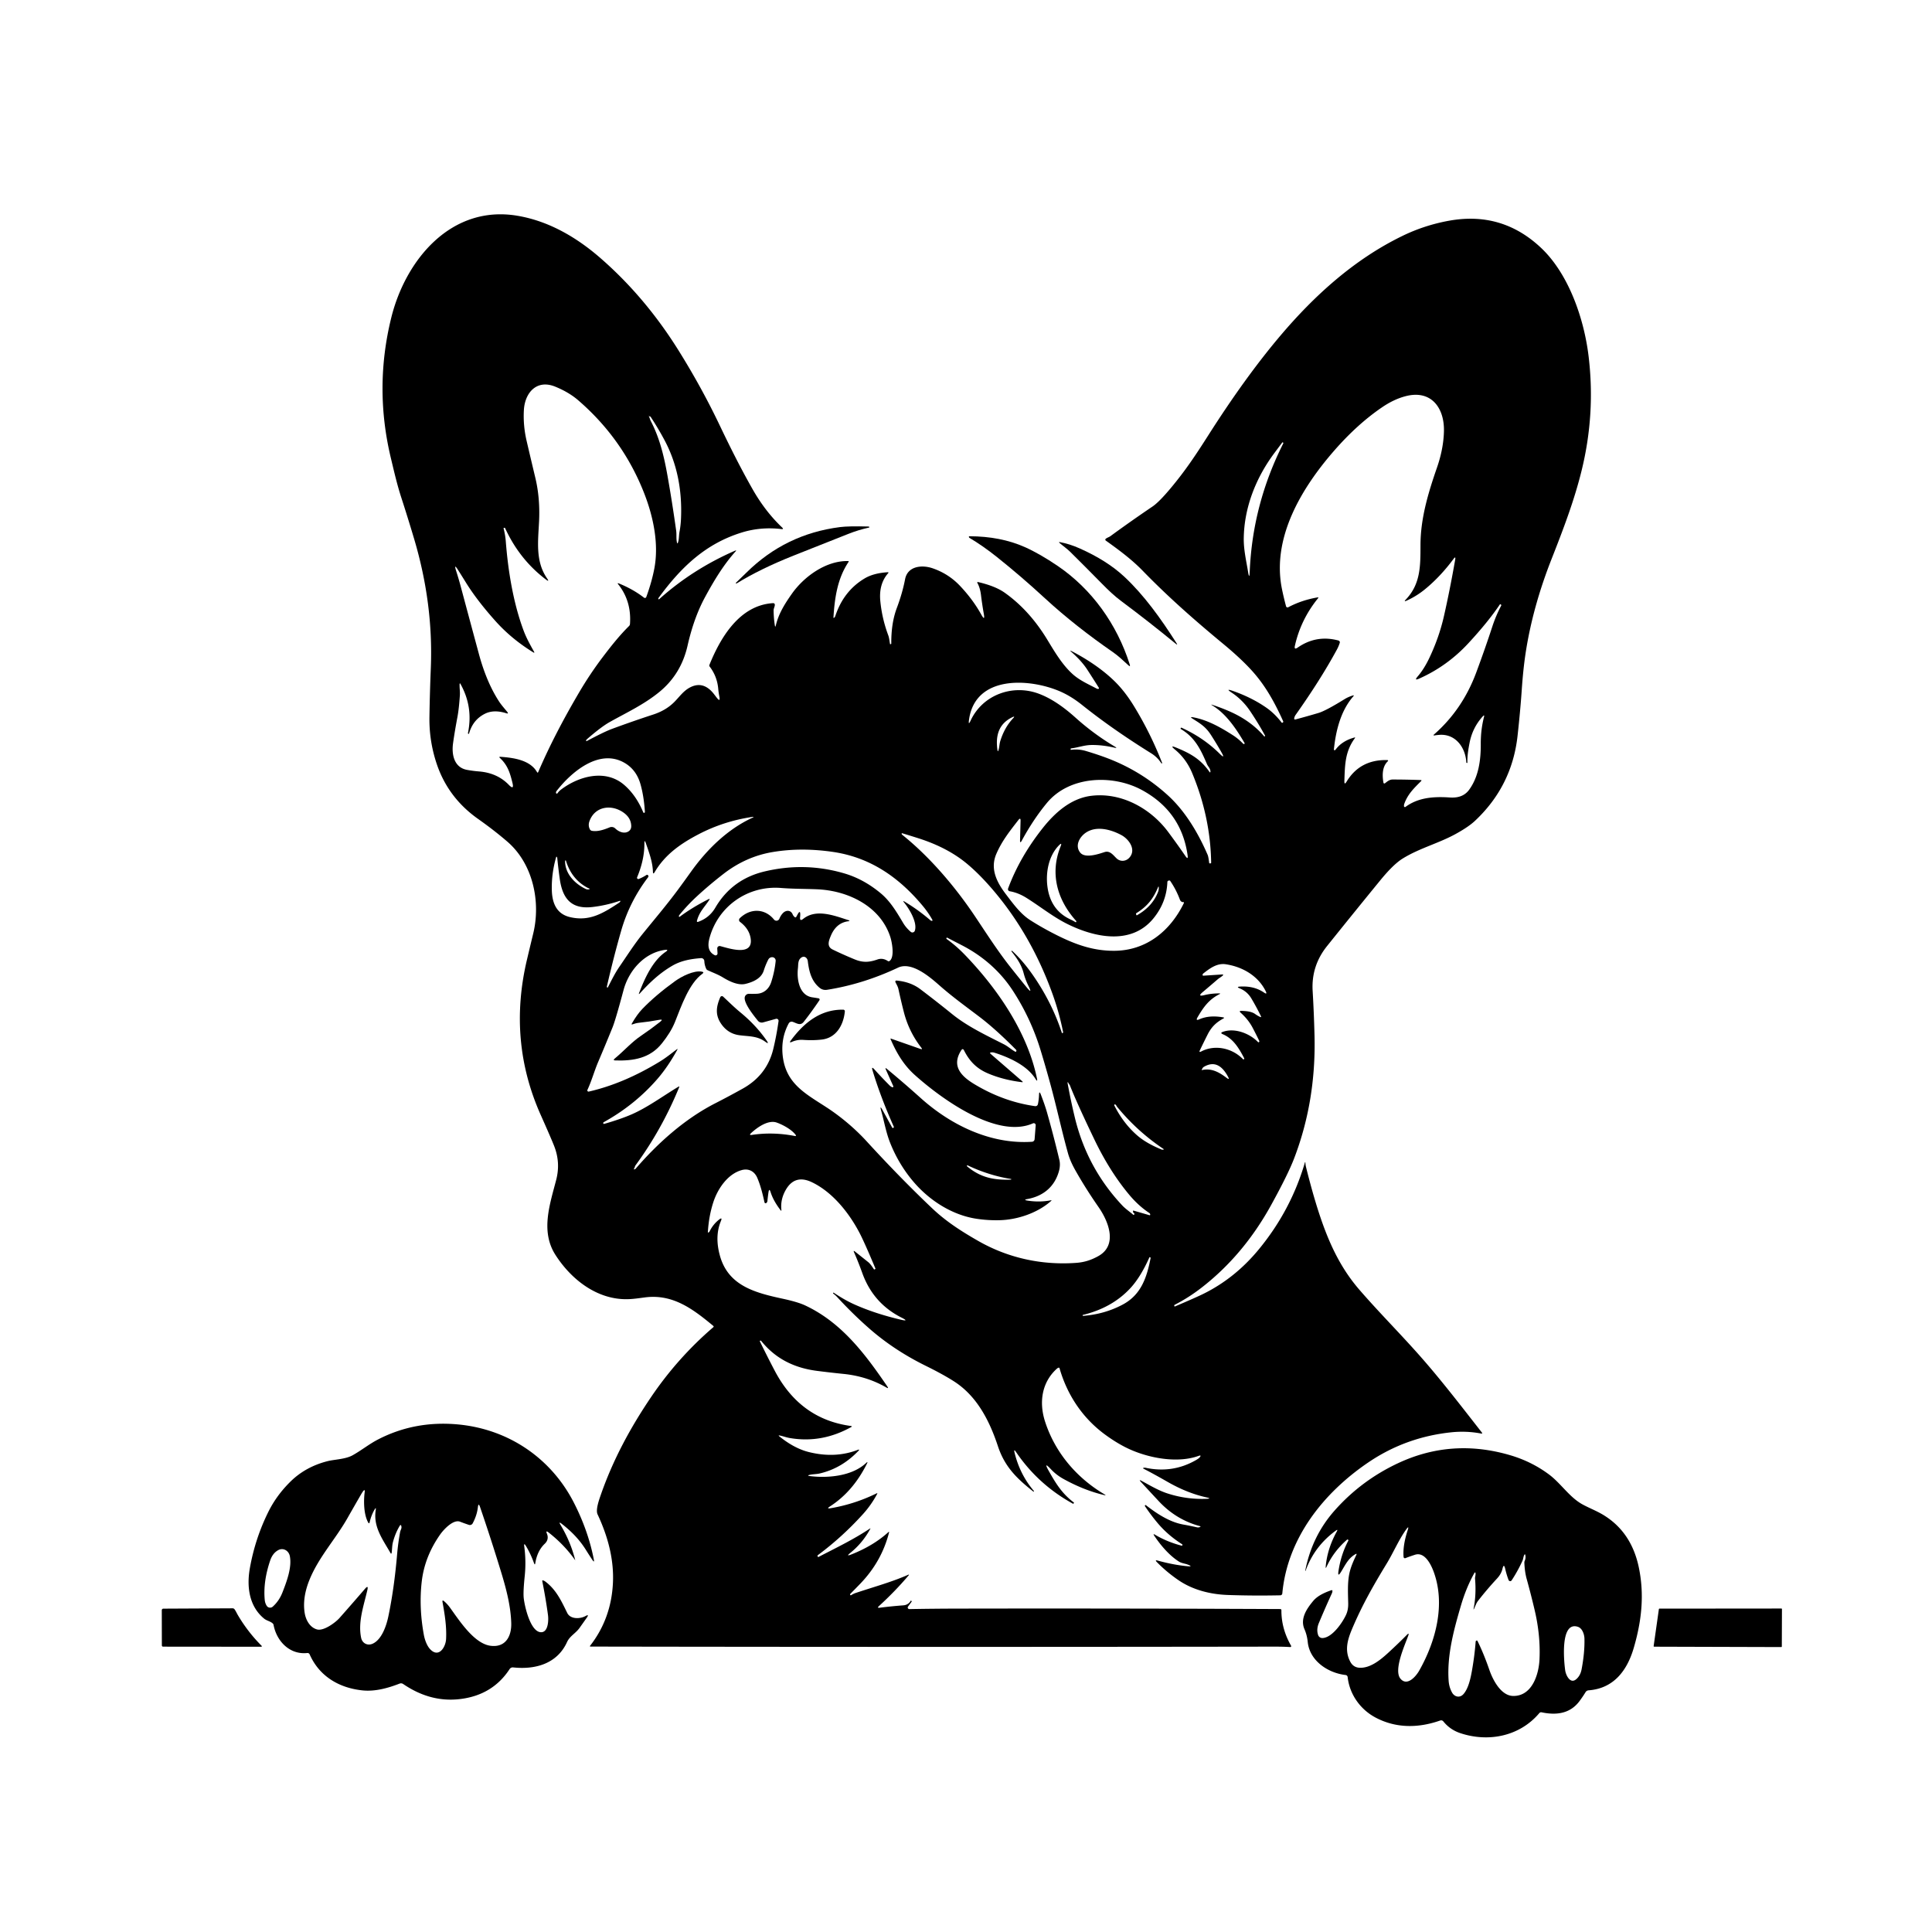 <?xml version="1.0" encoding="UTF-8" standalone="no"?>
<!DOCTYPE svg PUBLIC "-//W3C//DTD SVG 1.1//EN" "http://www.w3.org/Graphics/SVG/1.1/DTD/svg11.dtd">
<svg xmlns="http://www.w3.org/2000/svg" version="1.1" viewBox="0.00 0.00 1024.00 1024.00">
<path fill="#000000" d="
  M 375.55 653.06
  Q 375.61 652.96 375.78 653.05
  Q 375.89 653.11 375.94 653.00
  Q 377.76 649.08 381.07 646.45
  Q 383.04 644.89 382.08 647.20
  Q 378.76 655.22 381.52 665.36
  C 385.88 681.42 400.04 685.15 414.77 688.33
  Q 422.80 690.06 426.68 691.87
  C 446.08 700.93 458.56 717.65 470.27 734.80
  Q 471.26 736.26 469.74 735.37
  Q 459.48 729.44 446.97 728.19
  Q 440.19 727.51 433.02 726.59
  C 420.95 725.05 410.98 720.10 403.45 710.72
  Q 403.22 710.44 402.90 710.60
  Q 402.64 710.73 402.77 710.99
  Q 406.78 719.21 410.67 726.60
  C 419.37 743.12 432.57 753.37 451.21 755.83
  A 0.25 0.24 -55.3 0 1 451.29 756.29
  Q 435.52 765.13 418.46 762.16
  C 416.71 761.85 415.06 761.20 413.33 760.86
  Q 412.26 760.64 413.11 761.33
  Q 420.97 767.68 428.67 769.61
  Q 442.81 773.14 455.00 768.32
  A 0.23 0.23 0.0 0 1 455.25 768.70
  Q 446.32 778.22 434.46 780.97
  C 432.87 781.34 431.11 781.32 429.50 781.63
  Q 427.14 782.10 429.52 782.38
  C 438.87 783.51 451.62 782.38 459.00 775.46
  Q 460.22 774.31 459.47 775.81
  Q 452.11 790.55 439.96 798.40
  Q 437.74 799.84 440.34 799.38
  Q 453.07 797.18 464.56 791.54
  Q 465.24 791.20 464.88 791.87
  Q 461.74 797.72 457.38 802.53
  Q 446.35 814.72 433.48 824.26
  A 0.49 0.48 56.2 0 0 433.36 824.90
  L 433.49 825.12
  Q 433.63 825.33 433.85 825.21
  C 443.11 820.40 452.39 815.97 461.06 810.18
  Q 461.49 809.89 461.25 810.35
  Q 457.16 817.86 450.70 823.05
  Q 448.13 825.12 451.20 823.90
  Q 462.86 819.30 470.81 812.11
  Q 471.38 811.60 471.19 812.34
  Q 467.29 827.59 456.05 839.30
  Q 453.54 841.92 450.77 844.69
  Q 450.48 844.98 450.64 845.35
  Q 450.70 845.50 450.86 845.52
  Q 451.02 845.54 451.15 845.46
  Q 452.32 844.71 453.51 844.31
  C 463.47 840.99 472.68 838.48 481.17 834.74
  Q 482.18 834.29 481.47 835.13
  Q 474.36 843.50 465.87 851.25
  Q 464.67 852.34 466.28 852.13
  Q 472.00 851.38 478.81 850.86
  Q 481.41 850.66 482.77 848.37
  A 0.07 0.06 -54.1 0 1 482.86 848.35
  L 483.09 848.53
  Q 483.33 848.71 483.16 848.94
  L 481.28 851.53
  A 0.83 0.83 0.0 0 0 481.97 852.85
  Q 495.30 852.61 509.00 852.59
  Q 592.24 852.44 678.53 852.83
  Q 679.17 852.84 679.17 853.48
  Q 679.11 863.20 684.29 872.26
  A 0.47 0.47 0.0 0 1 683.86 872.97
  Q 679.77 872.74 675.47 872.75
  Q 492.92 873.03 312.90 872.72
  A 0.23 0.23 0.0 0 1 312.72 872.35
  Q 323.98 857.94 324.87 838.89
  Q 325.68 821.72 316.72 802.63
  C 315.59 800.23 317.58 794.77 318.44 792.29
  C 324.90 773.72 334.11 756.68 345.09 740.47
  Q 359.12 719.74 378.05 703.46
  Q 378.47 703.10 378.04 702.74
  C 367.24 693.77 356.64 685.77 341.91 687.64
  C 338.80 688.04 335.64 688.54 332.52 688.60
  C 316.55 688.89 302.85 678.30 294.41 665.14
  C 286.38 652.62 291.45 638.30 294.81 625.30
  Q 297.19 616.09 293.64 607.22
  Q 291.84 602.71 286.57 590.89
  Q 269.13 551.77 279.27 508.78
  Q 280.93 501.76 282.63 494.74
  C 286.68 477.98 282.53 457.85 268.92 446.10
  Q 261.91 440.06 253.37 434.03
  Q 237.34 422.71 231.34 404.49
  Q 227.42 392.59 227.61 380.07
  Q 227.80 367.33 228.34 354.14
  Q 229.73 319.98 219.47 285.52
  Q 216.16 274.41 212.65 263.58
  C 210.45 256.81 208.86 249.85 207.16 242.75
  Q 198.23 205.46 207.37 168.41
  C 214.96 137.66 239.12 108.50 274.13 114.34
  C 290.75 117.11 305.53 125.71 318.25 136.79
  Q 342.05 157.51 359.77 185.94
  Q 371.89 205.38 381.44 225.40
  C 386.96 236.97 392.62 248.27 398.90 259.31
  Q 405.61 271.11 414.55 279.59
  Q 415.60 280.59 414.16 280.42
  Q 403.14 279.12 393.02 282.28
  C 374.18 288.15 361.15 300.32 349.07 316.89
  Q 348.87 317.16 348.93 317.49
  Q 348.94 317.54 348.98 317.57
  Q 349.20 317.73 349.39 317.56
  Q 367.16 301.65 389.53 291.90
  Q 390.61 291.43 389.82 292.31
  C 383.34 299.53 378.28 308.04 373.76 316.35
  Q 367.78 327.34 364.43 342.17
  Q 361.01 357.30 349.50 366.73
  C 341.29 373.46 332.03 377.71 323.12 382.72
  Q 318.58 385.27 311.07 391.82
  Q 310.85 392.00 310.74 392.26
  Q 310.54 392.76 310.75 392.80
  Q 310.90 392.83 311.03 392.76
  Q 320.29 387.83 324.34 386.34
  Q 335.12 382.35 346.25 378.71
  Q 352.97 376.52 357.38 372.09
  C 359.96 369.51 362.09 366.36 365.40 364.53
  Q 372.72 360.46 378.49 367.97
  Q 379.15 368.83 379.82 369.71
  Q 381.93 372.47 381.25 369.06
  Q 380.86 367.07 380.67 365.00
  Q 380.08 358.47 376.14 353.30
  Q 375.82 352.88 376.02 352.38
  C 381.88 337.86 391.98 320.86 409.55 319.69
  Q 410.83 319.60 410.65 320.87
  C 410.53 321.79 410.03 322.56 410.03 323.49
  Q 410.07 327.61 410.68 331.44
  Q 410.90 332.77 411.21 331.46
  C 412.70 325.15 416.07 319.87 419.72 314.69
  C 426.20 305.50 437.89 297.12 449.46 297.37
  Q 450.06 297.39 449.72 297.88
  C 443.97 306.50 442.43 316.46 441.76 327.07
  Q 441.71 327.84 442.25 327.29
  Q 442.59 326.96 442.74 326.50
  Q 447.11 313.26 458.22 306.61
  Q 462.94 303.77 470.43 303.30
  Q 471.22 303.25 470.70 303.85
  Q 465.73 309.56 466.58 318.51
  Q 467.47 327.82 470.80 336.74
  C 471.34 338.19 471.42 339.76 471.73 341.28
  Q 471.77 341.47 471.83 341.45
  L 472.14 341.39
  Q 472.40 341.33 472.40 341.07
  Q 472.32 330.26 475.33 322.26
  Q 478.30 314.37 479.71 307.01
  C 481.06 299.98 488.66 299.27 494.30 301.20
  Q 502.82 304.13 508.90 310.60
  Q 515.71 317.82 520.11 325.76
  Q 522.18 329.48 521.43 325.29
  Q 520.57 320.50 519.93 315.28
  C 519.68 313.24 519.12 310.92 518.10 309.10
  Q 517.67 308.33 518.53 308.53
  Q 527.55 310.64 532.51 314.15
  Q 545.57 323.41 555.01 338.92
  C 558.90 345.32 562.82 352.02 568.20 357.00
  C 571.97 360.51 576.67 362.55 581.23 364.95
  Q 581.65 365.18 582.12 365.13
  A 0.39 0.39 0.0 0 0 582.41 364.53
  Q 579.42 359.77 576.35 355.04
  C 574.07 351.52 571.09 348.40 567.98 345.65
  Q 566.50 344.35 568.25 345.26
  C 576.23 349.41 584.34 354.81 590.67 360.99
  Q 596.27 366.44 601.20 374.55
  Q 609.93 388.88 615.96 404.39
  Q 616.00 404.49 615.91 404.54
  L 615.68 404.66
  Q 615.63 404.69 615.59 404.64
  Q 613.49 401.34 610.19 399.29
  C 597.28 391.25 585.12 382.91 573.48 373.61
  Q 567.60 368.91 561.65 366.37
  C 545.51 359.47 516.71 357.70 513.57 381.70
  Q 513.18 384.68 514.44 381.95
  C 520.70 368.42 536.48 362.48 550.46 367.64
  C 557.62 370.28 564.26 375.17 570.06 380.38
  C 576.45 386.13 583.51 391.34 590.86 395.70
  Q 592.56 396.71 590.64 396.27
  Q 584.07 394.75 578.26 394.87
  C 574.61 394.95 571.36 396.22 567.82 396.65
  Q 567.39 396.70 567.46 397.12
  L 567.50 397.39
  Q 567.51 397.45 567.57 397.44
  Q 571.59 396.85 575.74 398.10
  Q 583.52 400.43 589.26 402.77
  Q 605.78 409.51 619.03 421.57
  C 628.29 430.01 635.17 441.71 640.12 453.20
  Q 640.47 454.03 640.88 457.29
  Q 640.92 457.65 641.28 457.62
  L 641.59 457.60
  Q 641.95 457.57 641.94 457.22
  Q 641.55 432.92 631.85 409.69
  Q 628.75 402.27 622.84 397.36
  Q 619.61 394.68 623.49 396.28
  C 630.80 399.29 636.22 402.24 640.96 409.00
  Q 641.57 409.87 641.55 408.81
  C 641.51 407.27 640.28 406.32 639.73 405.02
  C 636.42 397.28 633.36 390.81 625.76 386.34
  Q 625.68 386.30 625.71 386.22
  L 625.83 385.92
  Q 625.96 385.57 626.31 385.73
  Q 637.96 391.04 646.47 399.51
  Q 649.60 402.62 647.42 398.78
  Q 644.78 394.12 641.79 389.48
  C 638.97 385.11 636.11 383.46 632.03 380.87
  Q 630.41 379.84 632.30 380.17
  C 639.83 381.49 647.07 385.58 653.44 389.67
  Q 656.39 391.57 658.80 394.10
  Q 659.00 394.31 659.28 394.35
  Q 659.45 394.37 659.58 394.25
  A 0.34 0.33 -35.8 0 0 659.65 393.84
  C 655.25 386.34 649.93 378.34 642.54 373.88
  Q 641.43 373.21 642.66 373.61
  Q 648.07 375.39 652.62 377.47
  Q 663.21 382.31 669.97 390.21
  Q 670.15 390.43 670.38 390.25
  Q 670.50 390.16 670.52 389.99
  Q 670.53 389.93 670.49 389.87
  Q 667.07 383.56 662.60 376.90
  Q 658.58 370.92 652.87 367.15
  Q 649.20 364.73 653.35 366.17
  Q 663.50 369.72 671.28 375.15
  Q 675.56 378.14 679.35 383.03
  Q 679.48 383.20 679.65 383.09
  L 679.87 382.96
  Q 680.30 382.70 680.09 382.23
  C 675.54 372.20 670.62 363.15 663.07 354.96
  Q 657.28 348.67 648.35 341.29
  C 632.67 328.31 618.97 316.21 605.61 302.46
  C 599.85 296.53 593.01 291.45 586.23 286.62
  Q 585.42 286.04 586.22 285.45
  C 586.97 284.90 587.82 284.70 588.60 284.13
  Q 598.84 276.62 610.88 268.45
  Q 614.37 266.08 620.60 258.61
  C 628.14 249.58 633.44 241.68 640.43 230.70
  Q 660.12 199.77 678.59 177.96
  C 696.74 156.54 717.85 137.40 743.38 125.01
  Q 755.00 119.36 767.95 117.00
  Q 796.13 111.86 816.82 131.40
  C 831.43 145.19 839.61 168.92 842.00 188.93
  Q 845.68 219.59 838.20 249.75
  C 834.29 265.55 828.50 280.71 822.43 296.12
  Q 812.31 321.78 808.59 346.27
  Q 807.30 354.80 806.56 365.65
  Q 805.79 376.85 804.34 389.99
  Q 801.38 416.66 781.78 435.05
  Q 778.33 438.29 771.52 442.03
  C 762.47 447.01 752.29 449.56 743.40 455.08
  C 739.26 457.66 734.87 462.56 731.61 466.55
  Q 717.56 483.73 703.35 501.45
  Q 694.95 511.93 695.73 525.18
  Q 696.40 536.49 696.72 548.75
  Q 697.60 583.49 685.91 613.99
  Q 682.66 622.48 673.74 638.67
  Q 659.11 665.24 636.85 682.49
  Q 630.03 687.78 622.66 691.55
  Q 622.22 691.77 622.44 692.22
  L 622.55 692.45
  Q 622.58 692.52 622.65 692.49
  Q 634.08 687.62 637.88 685.73
  Q 654.66 677.42 667.20 662.18
  Q 684.27 641.44 691.66 616.04
  A 0.11 0.11 0.0 0 1 691.87 616.07
  Q 691.91 617.33 692.20 618.50
  Q 697.49 639.80 702.78 653.25
  C 707.19 664.48 712.66 674.55 720.58 683.68
  C 731.44 696.22 743.51 708.20 754.58 720.94
  C 765.29 733.27 775.31 746.35 785.36 759.19
  Q 785.97 759.98 784.99 759.80
  Q 777.26 758.33 769.34 759.14
  Q 745.10 761.64 725.25 775.10
  C 701.63 791.12 682.35 815.15 679.65 844.57
  A 1.08 1.08 0.0 0 1 678.60 845.55
  Q 664.30 845.85 650.75 845.37
  C 641.50 845.05 632.09 842.69 624.44 837.40
  Q 618.20 833.10 613.16 827.94
  Q 611.91 826.66 613.63 827.14
  Q 621.86 829.43 629.47 830.14
  Q 632.48 830.43 629.67 829.31
  C 628.11 828.70 626.27 828.56 624.85 827.66
  C 619.66 824.37 615.12 818.97 611.77 813.95
  Q 610.93 812.69 612.23 813.46
  Q 618.63 817.26 626.32 819.25
  Q 626.62 819.33 626.71 818.91
  A 0.41 0.39 24.4 0 0 626.54 818.48
  Q 619.06 813.72 613.75 807.47
  Q 610.30 803.41 606.86 798.33
  Q 606.72 798.14 606.89 797.86
  A 0.32 0.32 0.0 0 1 607.35 797.77
  C 613.39 802.46 619.98 806.75 627.23 808.05
  Q 630.71 808.67 634.38 809.50
  Q 635.24 809.69 636.01 809.34
  Q 636.63 809.06 635.97 808.88
  Q 623.34 805.49 614.16 795.65
  Q 609.26 790.40 604.74 785.48
  Q 603.32 783.95 605.16 784.94
  C 609.52 787.31 614.01 790.00 618.72 791.53
  Q 628.81 794.81 639.42 794.41
  Q 642.45 794.30 639.49 793.65
  Q 629.26 791.40 618.86 785.43
  Q 611.63 781.29 606.06 778.41
  Q 605.55 778.15 606.11 778.00
  Q 606.69 777.85 607.27 777.97
  Q 621.51 780.98 633.86 773.90
  Q 635.33 773.05 635.80 772.50
  Q 637.05 771.02 635.22 771.67
  C 624.36 775.56 610.06 773.01 599.71 768.57
  Q 592.95 765.67 585.65 760.31
  C 573.76 751.57 565.68 739.40 561.59 725.26
  Q 561.44 724.75 560.94 724.94
  Q 560.55 725.09 560.20 725.40
  C 552.22 732.54 550.57 743.12 553.90 753.45
  C 559.29 770.15 570.89 783.45 585.36 792.00
  Q 586.63 792.75 585.19 792.41
  Q 574.36 789.82 563.50 783.78
  Q 559.87 781.76 556.99 778.70
  Q 552.89 774.32 555.83 779.55
  C 559.52 786.11 562.84 791.60 569.14 796.33
  Q 569.29 796.44 569.19 796.59
  L 568.97 796.94
  Q 568.87 797.09 568.72 797.01
  Q 550.26 786.88 538.58 769.68
  Q 537.15 767.58 537.76 770.05
  Q 540.62 781.63 547.98 790.23
  Q 548.08 790.35 548.00 790.49
  Q 547.97 790.54 547.91 790.55
  Q 547.76 790.61 547.63 790.51
  C 538.74 783.48 532.49 777.34 528.89 766.43
  C 524.19 752.21 517.38 739.67 505.62 732.14
  Q 499.84 728.44 490.76 723.96
  Q 474.01 715.71 461.01 704.37
  Q 452.14 696.63 443.72 687.47
  Q 442.77 686.44 441.64 685.63
  Q 441.46 685.50 441.59 685.33
  L 441.73 685.12
  Q 441.76 685.08 441.80 685.10
  C 445.24 687.41 448.96 689.63 452.71 691.31
  Q 463.64 696.22 477.39 699.45
  Q 482.24 700.59 477.79 698.34
  Q 462.83 690.79 457.05 674.78
  Q 454.95 668.95 452.68 663.78
  Q 452.12 662.51 453.20 663.38
  Q 456.77 666.23 460.25 669.00
  Q 461.36 669.89 463.15 672.69
  A 0.32 0.32 0.0 0 0 463.58 672.80
  L 463.87 672.64
  Q 464.08 672.53 463.98 672.31
  Q 458.19 658.45 455.50 653.33
  C 449.95 642.76 441.26 631.88 430.42 626.65
  Q 421.37 622.28 416.55 630.53
  Q 413.56 635.66 414.15 641.23
  Q 414.24 642.11 413.70 641.41
  Q 409.86 636.39 408.45 631.89
  Q 407.69 629.49 407.31 631.98
  Q 406.97 634.24 406.75 636.49
  Q 406.69 637.17 406.19 637.60
  A 0.62 0.61 63.6 0 1 405.19 637.26
  C 404.21 632.80 403.16 628.48 401.40 624.34
  C 399.92 620.83 396.83 619.16 393.15 620.17
  C 385.72 622.21 380.41 630.01 378.06 637.24
  Q 375.70 644.51 375.19 652.96
  Q 375.14 653.81 375.55 653.06
  Z
  M 289.92 306.51
  Q 291.46 308.76 289.29 307.11
  Q 275.33 296.52 267.73 279.94
  A 0.36 0.36 0.0 0 0 267.27 279.75
  L 267.00 279.84
  Q 266.87 279.89 266.90 280.02
  Q 267.83 283.63 268.09 287.05
  C 269.30 302.70 272.07 319.63 277.51 334.20
  C 278.97 338.10 280.93 341.64 282.98 345.28
  Q 283.59 346.35 282.54 345.70
  Q 271.05 338.62 262.57 329.13
  Q 252.82 318.23 246.99 308.83
  Q 244.93 305.50 242.81 302.15
  Q 240.40 298.33 241.78 302.63
  Q 243.15 306.92 244.23 310.97
  Q 248.87 328.31 253.86 346.74
  Q 257.87 361.55 264.47 371.74
  C 265.72 373.67 267.38 375.49 268.83 377.30
  Q 269.78 378.49 268.32 378.03
  Q 261.73 375.95 257.02 378.30
  Q 250.59 381.52 248.57 388.92
  Q 248.56 388.98 248.50 388.97
  L 248.25 388.91
  Q 247.98 388.84 248.03 388.57
  C 249.90 379.26 248.67 370.86 244.12 362.59
  Q 243.65 361.74 243.60 362.71
  C 243.52 364.67 243.89 366.61 243.74 368.61
  C 243.46 372.49 243.12 376.50 242.41 380.25
  Q 240.98 387.83 240.13 393.94
  C 239.30 399.88 240.64 406.81 247.59 408.06
  Q 250.66 408.62 253.88 408.88
  Q 263.56 409.67 269.66 415.96
  Q 272.63 419.03 271.60 414.88
  C 270.32 409.70 269.08 405.55 265.01 401.79
  Q 264.22 401.05 265.30 401.13
  C 272.43 401.62 280.98 402.90 284.60 409.18
  Q 284.99 409.86 285.30 409.14
  Q 293.65 389.59 307.02 366.87
  Q 312.77 357.10 319.60 348.09
  C 323.90 342.42 328.36 336.79 333.40 331.81
  A 1.69 1.68 70.2 0 0 333.90 330.74
  Q 334.78 318.46 327.47 309.44
  A 0.21 0.21 0.0 0 1 327.71 309.11
  Q 335.47 312.22 341.34 316.77
  A 0.77 0.77 0.0 0 0 342.54 316.43
  Q 345.49 308.37 346.84 301.17
  C 349.26 288.23 346.29 273.90 341.47 261.55
  Q 330.20 232.65 306.48 212.17
  Q 301.53 207.89 294.30 204.94
  C 284.37 200.88 278.19 208.26 277.67 217.31
  Q 277.21 225.48 279.12 233.69
  Q 281.22 242.71 283.74 253.25
  Q 286.31 264.00 285.72 276.29
  C 285.20 286.93 283.72 297.48 289.92 306.51
  Z
  M 717.28 369.08
  C 710.68 376.63 708.01 387.15 706.99 397.24
  Q 706.95 397.58 707.30 397.62
  Q 707.65 397.65 707.86 397.36
  Q 711.25 392.72 717.83 390.91
  Q 718.49 390.73 718.09 391.28
  C 712.97 398.23 712.82 405.21 712.55 413.94
  Q 712.48 416.33 713.72 414.29
  Q 720.81 402.58 735.09 402.85
  Q 736.18 402.87 735.41 403.64
  C 732.53 406.51 732.60 411.10 733.25 414.84
  A 0.51 0.50 66.7 0 0 734.05 415.16
  C 735.28 414.22 736.45 413.16 738.10 413.16
  Q 745.48 413.16 752.94 413.44
  Q 753.75 413.47 753.18 414.04
  C 749.46 417.75 746.17 420.86 744.31 426.02
  Q 744.07 426.68 744.15 427.34
  A 0.50 0.50 0.0 0 0 744.94 427.68
  C 751.78 422.62 760.02 422.12 768.40 422.68
  C 772.53 422.96 776.17 422.02 778.69 418.57
  C 783.74 411.63 784.89 402.73 784.84 394.32
  Q 784.80 386.83 786.54 380.04
  Q 786.91 378.59 785.90 379.69
  Q 780.51 385.60 778.93 393.58
  C 778.25 397.05 777.65 400.61 777.75 404.18
  Q 777.76 404.45 777.50 404.37
  L 777.25 404.28
  Q 777.19 404.26 777.18 404.20
  C 776.81 396.21 771.45 388.80 762.81 389.50
  Q 761.42 389.61 760.07 389.82
  A 0.22 0.22 0.0 0 1 759.89 389.44
  Q 775.10 376.20 782.44 356.43
  Q 787.06 344.01 790.93 332.19
  Q 792.83 326.37 795.64 321.04
  Q 795.85 320.63 795.45 320.39
  L 795.21 320.25
  Q 795.09 320.17 795.01 320.29
  Q 788.75 329.61 778.26 340.94
  Q 767.03 353.08 752.19 359.68
  Q 749.33 360.95 751.37 358.57
  Q 754.78 354.62 757.54 348.81
  Q 762.74 337.88 765.29 326.69
  Q 768.42 312.95 771.28 296.62
  Q 771.63 294.57 770.40 296.24
  Q 763.42 305.64 755.28 312.31
  Q 750.84 315.95 745.61 318.33
  Q 743.78 319.17 745.17 317.71
  C 753.03 309.44 752.86 299.69 752.89 288.88
  C 752.92 274.97 756.81 261.71 761.61 247.89
  Q 765.13 237.74 765.32 228.43
  C 765.57 216.19 758.58 206.45 744.99 209.99
  Q 738.76 211.61 732.47 215.91
  Q 719.43 224.80 707.24 238.75
  C 689.83 258.66 673.92 285.07 679.48 312.28
  Q 680.34 316.50 681.63 321.34
  A 0.81 0.81 0.0 0 0 682.80 321.85
  Q 690.00 318.05 698.33 316.64
  Q 699.05 316.51 698.59 317.08
  Q 689.43 328.38 686.33 342.24
  Q 685.79 344.61 687.79 343.23
  Q 697.74 336.33 709.42 339.49
  A 0.99 0.98 16.2 0 1 710.10 340.72
  Q 709.53 342.54 708.59 344.27
  Q 699.97 360.18 686.70 378.92
  Q 686.19 379.64 685.99 380.55
  Q 685.76 381.56 686.76 381.29
  Q 693.17 379.56 698.74 377.91
  Q 702.65 376.76 712.69 370.54
  Q 714.56 369.39 716.99 368.63
  Q 717.93 368.35 717.28 369.08
  Z
  M 344.14 220.68
  Q 344.21 220.51 344.06 220.39
  Q 343.87 220.25 343.94 220.48
  Q 344.63 222.56 344.90 223.09
  C 349.55 231.94 351.92 241.67 353.73 251.83
  Q 356.23 265.84 358.38 281.24
  C 358.68 283.37 358.32 285.44 358.80 287.50
  Q 359.03 288.49 359.35 287.53
  C 359.96 285.70 359.78 283.80 360.15 281.89
  Q 360.78 278.65 360.95 274.80
  Q 361.93 251.45 352.17 233.22
  Q 348.81 226.94 344.92 221.04
  Q 344.64 220.62 344.19 220.74
  A 0.04 0.04 0.0 0 1 344.14 220.68
  Z
  M 680.02 234.57
  L 679.78 234.42
  Q 679.73 234.39 679.69 234.44
  Q 677.62 237.22 675.45 240.12
  C 665.75 253.12 659.47 268.80 659.22 285.20
  C 659.12 291.29 660.55 297.31 661.53 303.23
  Q 662.20 307.28 662.37 303.18
  Q 663.81 267.42 680.16 235.01
  Q 680.30 234.73 680.02 234.57
  Z
  M 536.89 380.80
  Q 538.34 379.26 536.44 380.19
  C 529.31 383.67 527.57 389.97 528.68 397.55
  Q 528.86 398.73 529.21 397.60
  C 529.72 395.98 529.68 394.33 530.20 392.67
  Q 532.45 385.51 536.89 380.80
  Z
  M 294.95 419.31
  Q 294.61 419.75 294.71 420.30
  A 0.42 0.42 0.0 0 0 295.46 420.47
  Q 296.30 419.29 297.42 418.45
  C 307.08 411.18 321.01 407.61 330.76 415.96
  Q 337.12 421.42 340.93 430.53
  Q 341.13 431.01 341.58 430.75
  Q 341.83 430.61 341.81 430.31
  Q 341.28 422.05 339.49 415.71
  Q 337.30 407.93 330.93 404.28
  C 317.58 396.63 302.82 409.13 294.95 419.31
  Z
  M 540.65 445.29
  L 540.92 435.05
  Q 540.97 433.08 539.76 434.63
  C 535.29 440.40 531.04 445.69 528.08 452.57
  C 524.58 460.69 528.49 467.89 533.39 474.29
  C 537.12 479.17 540.90 484.40 546.03 487.69
  Q 552.46 491.81 560.16 495.67
  C 570.12 500.65 579.42 503.98 590.51 503.94
  C 607.46 503.89 620.22 493.51 627.43 478.75
  Q 627.75 478.09 627.02 478.13
  C 626.28 478.17 625.64 477.55 625.40 476.90
  Q 623.40 471.52 620.24 466.91
  Q 619.96 466.51 619.22 466.79
  A 0.77 0.76 80.8 0 0 618.73 467.48
  Q 618.31 478.35 611.20 486.94
  C 599.31 501.28 579.52 496.73 565.17 489.46
  C 557.89 485.76 551.17 480.36 544.03 475.89
  Q 539.63 473.14 535.16 472.38
  A 1.11 1.10 15.1 0 1 534.31 470.91
  Q 540.42 454.44 552.46 439.16
  C 559.08 430.74 567.60 423.13 578.39 421.80
  C 594.24 419.85 609.78 428.37 619.14 440.93
  Q 623.94 447.37 628.31 453.74
  Q 629.83 455.94 629.45 453.29
  Q 626.16 430.03 605.14 418.68
  C 589.95 410.47 566.92 411.03 554.87 425.59
  Q 547.68 434.28 541.57 445.54
  Q 540.59 447.34 540.65 445.29
  Z
  M 326.11 439.11
  C 327.98 440.93 331.12 442.22 333.41 440.45
  Q 334.64 439.49 334.57 437.68
  Q 334.41 433.68 330.89 430.99
  C 324.49 426.11 315.39 427.13 312.43 435.23
  Q 311.58 437.58 312.68 439.60
  A 1.50 1.49 -8.9 0 0 313.72 440.35
  C 316.82 440.92 320.26 439.70 323.10 438.53
  A 2.79 2.78 -34.0 0 1 326.11 439.11
  Z
  M 346.07 462.04
  C 345.87 456.70 344.07 452.01 342.35 447.00
  Q 341.53 444.61 341.54 447.13
  Q 341.58 455.63 337.69 464.98
  A 0.68 0.67 -89.4 0 0 338.56 465.87
  Q 340.71 465.02 342.55 463.81
  Q 342.92 463.56 343.30 463.77
  A 0.78 0.77 -57.0 0 1 343.54 464.91
  Q 333.66 477.89 329.26 493.23
  Q 325.34 506.87 321.68 522.75
  Q 321.59 523.13 321.80 523.37
  A 0.23 0.23 0.0 0 0 322.18 523.32
  C 324.07 519.65 325.94 515.81 328.29 512.40
  C 332.36 506.49 336.08 500.60 340.55 495.06
  C 346.74 487.42 353.29 479.72 359.21 471.73
  Q 362.61 467.13 366.14 462.18
  C 374.64 450.24 385.56 439.56 398.65 433.49
  Q 400.21 432.76 398.51 433.02
  Q 383.44 435.29 370.21 442.21
  C 360.58 447.24 352.41 453.03 346.97 462.27
  Q 346.14 463.69 346.07 462.04
  Z
  M 575.78 441.16
  C 572.34 443.34 569.53 448.06 572.50 451.85
  C 575.07 455.12 582.18 452.68 585.45 451.62
  C 588.32 450.69 590.05 453.30 591.83 454.98
  C 593.79 456.82 596.67 456.58 598.44 454.74
  C 602.49 450.51 598.45 444.80 594.29 442.58
  C 588.74 439.61 581.31 437.65 575.78 441.16
  Z
  M 536.24 503.97
  Q 536.36 503.87 536.48 503.98
  Q 542.05 509.14 547.11 516.34
  Q 557.51 531.15 562.84 547.53
  Q 562.86 547.59 562.92 547.58
  L 563.19 547.50
  Q 563.54 547.41 563.47 547.04
  Q 561.42 536.77 557.95 527.09
  Q 546.70 495.69 526.51 471.94
  Q 519.03 463.14 512.13 457.48
  Q 501.88 449.08 486.56 444.23
  Q 482.59 442.97 478.28 441.66
  Q 477.82 441.52 477.91 442.00
  Q 477.96 442.25 478.15 442.41
  C 492.64 454.01 506.12 469.75 516.88 485.83
  C 523.00 494.98 528.84 504.12 535.53 512.57
  Q 539.79 517.95 543.96 523.07
  Q 547.60 527.55 545.02 522.38
  Q 543.46 519.24 542.58 515.90
  C 541.37 511.25 538.95 507.81 536.05 504.20
  Q 536.02 504.17 536.05 504.14
  L 536.24 503.97
  Z
  M 567.36 487.31
  Q 568.74 487.96 569.95 488.71
  Q 570.36 488.97 570.47 488.49
  Q 570.52 488.27 570.36 488.09
  C 560.36 476.98 556.35 463.00 562.11 448.68
  Q 563.13 446.14 561.22 448.10
  C 555.86 453.57 554.21 462.23 555.13 469.67
  Q 556.69 482.37 567.36 487.31
  Z
  M 479.18 478.33
  Q 478.20 477.14 479.52 477.93
  Q 486.69 482.22 493.04 487.69
  Q 493.39 487.99 493.85 488.08
  A 0.34 0.34 0.0 0 0 494.20 487.58
  Q 492.05 483.70 488.94 479.98
  C 476.18 464.73 460.99 454.32 441.21 451.49
  Q 424.55 449.10 409.60 451.59
  Q 395.39 453.95 383.48 463.17
  Q 375.84 469.09 369.17 475.26
  Q 364.44 479.64 360.06 484.98
  Q 359.83 485.26 359.84 485.61
  Q 359.85 486.21 360.33 485.85
  Q 366.91 480.96 375.46 476.62
  Q 376.52 476.08 375.86 477.07
  C 373.27 480.99 370.62 483.30 369.37 488.15
  A 0.41 0.41 0.0 0 0 369.90 488.64
  Q 375.93 486.56 379.14 481.08
  Q 388.00 465.95 405.35 461.86
  Q 426.68 456.82 447.44 462.90
  Q 457.82 465.94 466.89 473.53
  C 471.96 477.78 475.31 483.51 478.70 489.20
  Q 480.23 491.76 482.70 493.89
  A 1.36 1.36 0.0 0 0 484.88 493.30
  C 486.36 488.91 481.88 481.63 479.18 478.33
  Z
  M 328.53 477.45
  Q 321.23 479.91 313.99 480.74
  C 302.62 482.05 298.11 476.08 296.67 465.75
  Q 295.85 459.85 295.37 454.85
  Q 295.32 454.35 295.07 454.12
  A 0.16 0.16 0.0 0 0 294.80 454.19
  Q 292.24 463.06 292.48 471.85
  C 292.67 478.65 294.98 484.37 302.00 486.06
  C 312.40 488.57 319.67 484.05 328.14 478.46
  Q 328.55 478.19 328.79 477.76
  A 0.22 0.22 0.0 0 0 328.53 477.45
  Z
  M 311.15 470.40
  Q 302.92 465.91 299.94 456.13
  Q 299.92 456.04 299.82 456.05
  Q 299.69 456.06 299.56 456.13
  Q 299.51 456.15 299.51 456.21
  C 299.40 463.05 304.68 468.43 310.47 471.18
  Q 311.29 471.57 312.13 471.36
  Q 312.93 471.16 312.16 470.86
  Q 311.63 470.66 311.15 470.40
  Z
  M 602.29 484.94
  Q 602.39 485.23 602.65 485.08
  Q 610.86 480.43 613.82 472.66
  Q 614.24 471.56 614.17 470.35
  Q 614.12 469.45 613.77 470.28
  C 611.32 476.19 608.18 480.35 602.29 483.99
  A 0.40 0.38 65.2 0 0 602.13 484.45
  L 602.29 484.94
  Z
  M 449.51 488.30
  Q 443.18 489.17 440.34 496.03
  C 439.28 498.59 438.05 501.67 441.32 503.27
  Q 446.71 505.90 453.02 508.50
  C 457.48 510.34 460.86 510.01 465.05 508.55
  Q 467.86 507.57 470.55 509.35
  Q 471.03 509.67 471.49 509.34
  C 474.31 507.29 472.75 499.27 471.88 496.60
  C 466.61 480.27 449.41 472.00 433.01 471.34
  C 426.70 471.08 420.45 471.16 413.93 470.64
  C 396.45 469.24 380.73 480.21 376.10 497.02
  C 375.08 500.70 375.03 504.40 378.84 506.27
  A 1.02 1.02 0.0 0 0 380.30 505.30
  L 380.16 502.74
  A 1.26 1.25 -84.7 0 1 381.71 501.45
  C 385.87 502.47 399.24 507.24 397.88 497.52
  Q 397.15 492.34 392.24 488.64
  A 1.30 1.30 0.0 0 1 392.12 486.66
  C 397.59 481.36 405.28 481.32 410.24 487.38
  A 1.68 1.67 -53.7 0 0 413.09 486.94
  Q 413.77 485.23 414.94 483.99
  C 416.60 482.24 419.14 482.29 420.10 484.59
  Q 420.49 485.51 421.27 486.12
  A 0.51 0.51 0.0 0 0 422.03 485.97
  L 422.72 484.70
  Q 424.26 481.89 424.14 485.10
  Q 424.12 485.59 424.07 486.12
  Q 423.82 488.54 425.72 487.02
  C 432.64 481.48 442.33 485.35 449.57 487.67
  Q 450.93 488.11 449.51 488.30
  Z
  M 467.06 588.77
  Q 466.10 585.32 467.82 588.46
  L 472.88 597.66
  Q 473.06 597.99 473.38 597.79
  L 473.64 597.64
  A 0.32 0.31 -28.9 0 0 473.76 597.24
  Q 466.79 581.70 462.48 567.39
  Q 461.72 564.88 463.47 566.83
  Q 467.15 570.92 471.50 575.30
  Q 472.12 575.93 472.91 576.25
  A 0.43 0.42 89.3 0 0 473.46 575.68
  L 469.56 566.98
  Q 468.92 565.57 470.11 566.56
  Q 479.07 573.97 488.02 582.01
  C 503.94 596.30 525.01 606.62 546.99 605.16
  A 1.47 1.47 0.0 0 0 548.36 603.81
  L 548.94 596.43
  A 1.04 1.03 80.3 0 0 547.49 595.40
  C 528.46 603.81 499.06 582.49 484.82 569.73
  C 478.89 564.41 475.13 557.97 472.04 550.79
  Q 471.85 550.36 472.30 550.51
  L 487.81 555.94
  Q 489.19 556.42 488.29 555.27
  Q 481.74 546.86 479.07 536.46
  Q 477.57 530.62 476.19 524.25
  C 475.89 522.88 475.20 521.78 474.59 520.55
  A 0.58 0.58 0.0 0 1 475.17 519.71
  Q 482.64 520.40 487.76 524.27
  Q 496.48 530.86 504.72 537.54
  C 512.86 544.13 523.01 548.87 532.15 553.53
  C 534.33 554.64 536.08 556.35 538.28 557.52
  Q 538.34 557.55 538.38 557.50
  L 538.57 557.28
  A 0.67 0.66 -47.8 0 0 538.53 556.40
  Q 527.81 545.54 519.05 538.88
  C 511.96 533.50 504.71 528.27 498.01 522.36
  C 492.94 517.90 483.22 509.46 475.98 512.87
  Q 457.53 521.58 438.39 524.61
  Q 436.13 524.97 434.38 523.53
  C 430.01 519.93 428.81 514.81 428.14 509.40
  C 427.92 507.70 426.38 506.40 424.72 507.53
  C 422.81 508.84 423.15 511.21 422.92 513.21
  C 422.26 518.99 423.56 527.59 430.56 528.61
  Q 432.22 528.85 433.88 529.14
  A 0.66 0.65 -68.2 0 1 434.31 530.15
  Q 430.00 536.52 425.99 541.60
  C 424.18 543.90 422.16 542.24 420.12 541.59
  A 1.77 1.77 0.0 0 0 418.03 542.44
  Q 413.88 550.15 414.82 559.28
  C 416.38 574.39 426.97 579.66 438.21 587.00
  C 445.70 591.88 453.22 598.23 459.22 604.79
  Q 477.35 624.58 494.04 640.40
  C 501.46 647.44 509.48 652.57 518.44 657.70
  C 534.35 666.81 552.23 670.67 570.48 669.34
  C 574.90 669.01 578.44 667.80 582.06 665.80
  C 592.65 659.96 587.47 647.27 582.26 639.79
  Q 575.36 629.87 569.90 620.18
  Q 567.19 615.37 566.03 611.18
  C 562.61 598.83 559.94 586.30 556.56 574.02
  Q 554.15 565.22 551.63 556.94
  Q 546.48 539.95 536.93 525.24
  C 530.16 514.81 520.89 506.72 509.84 501.02
  Q 506.01 499.05 501.90 496.92
  Q 501.84 496.89 501.81 496.94
  L 501.66 497.19
  Q 501.46 497.50 501.76 497.71
  Q 506.73 501.23 511.34 506.01
  C 528.72 524.03 544.56 547.16 549.60 571.55
  Q 550.06 573.80 548.84 571.85
  C 544.36 564.71 535.03 560.50 527.10 557.96
  Q 526.30 557.70 525.43 557.78
  Q 524.24 557.87 525.14 558.65
  L 541.76 573.05
  Q 542.48 573.68 541.54 573.56
  Q 531.61 572.34 523.49 568.86
  C 517.61 566.33 513.83 562.45 510.98 556.77
  Q 510.30 555.41 509.47 556.69
  C 504.07 565.10 509.64 570.51 516.34 574.57
  Q 531.64 583.83 548.43 586.26
  Q 549.88 586.47 550.16 585.03
  Q 550.62 582.71 550.71 580.23
  Q 550.79 577.90 551.64 580.07
  Q 553.85 585.74 555.04 589.99
  Q 558.56 602.43 561.50 614.82
  C 561.94 616.68 561.80 618.75 561.31 620.56
  C 559.06 628.93 552.99 633.96 544.63 635.50
  Q 542.13 635.96 544.64 636.35
  Q 550.92 637.33 556.89 636.20
  Q 557.65 636.06 557.07 636.56
  C 549.84 642.98 539.15 646.50 529.84 646.73
  Q 523.58 646.89 517.51 645.96
  C 504.48 643.98 492.44 636.11 484.11 626.29
  Q 476.26 617.04 471.70 605.48
  C 469.59 600.11 468.63 594.37 467.06 588.77
  Z
  M 358.93 556.49
  Q 354.03 565.38 348.58 571.70
  Q 336.62 585.55 320.04 594.75
  Q 319.82 594.87 319.72 595.10
  Q 319.66 595.25 319.73 595.40
  Q 319.91 595.77 320.31 595.66
  Q 329.00 593.16 334.81 590.63
  C 343.28 586.93 351.47 580.85 359.56 576.00
  Q 360.25 575.58 359.94 576.33
  Q 350.82 598.58 336.82 617.69
  C 336.50 618.13 336.45 618.79 336.13 619.28
  Q 335.67 620.02 336.48 619.71
  Q 336.77 619.61 336.98 619.37
  C 348.75 605.72 363.05 592.97 379.10 584.77
  Q 386.25 581.12 393.66 576.99
  Q 406.47 569.85 409.83 556.07
  Q 411.55 548.99 412.65 541.21
  A 1.09 1.09 0.0 0 0 411.28 540.00
  L 404.46 541.89
  A 2.66 2.65 62.7 0 1 401.68 541.00
  C 399.71 538.55 394.41 532.04 394.70 528.78
  A 2.25 2.23 3.2 0 1 397.00 526.74
  Q 399.00 526.80 401.05 526.72
  C 404.85 526.57 407.63 524.11 408.79 520.45
  Q 410.60 514.75 411.12 509.35
  A 1.85 1.85 0.0 0 0 409.14 507.33
  Q 407.78 507.44 407.15 508.69
  Q 405.74 511.46 404.82 514.40
  C 403.51 518.64 399.03 520.55 395.06 521.49
  C 391.18 522.41 386.45 520.08 383.15 518.05
  C 380.60 516.49 377.73 515.47 375.02 514.21
  A 1.42 1.42 0.0 0 1 374.32 513.51
  Q 373.40 511.51 373.31 509.39
  A 1.64 1.64 0.0 0 0 371.54 507.83
  C 366.32 508.23 361.06 509.11 356.37 511.84
  C 349.74 515.70 344.41 520.68 339.27 526.37
  Q 338.28 527.46 338.81 526.09
  C 341.71 518.63 345.85 509.29 352.72 504.56
  Q 354.82 503.11 352.29 503.48
  C 341.41 505.07 333.26 514.45 330.49 524.77
  Q 326.24 540.63 324.67 544.51
  Q 320.77 554.11 317.06 562.81
  C 315.00 567.64 313.61 572.82 311.35 577.67
  A 0.64 0.64 0.0 0 0 312.07 578.56
  Q 330.52 574.36 349.71 562.66
  C 352.86 560.74 355.70 558.45 358.62 556.23
  Q 359.40 555.64 358.93 556.49
  Z
  M 646.35 526.93
  C 640.69 529.77 637.78 533.94 634.72 539.20
  Q 633.56 541.20 635.67 540.26
  Q 640.99 537.91 648.28 539.22
  Q 649.24 539.39 648.38 539.85
  C 644.58 541.90 642.04 544.36 640.01 548.42
  Q 637.97 552.47 635.99 556.60
  Q 635.31 558.02 636.70 557.29
  C 643.90 553.53 653.05 555.43 658.82 561.39
  Q 659.01 561.59 659.25 561.45
  Q 659.62 561.23 659.42 560.84
  C 656.59 555.42 653.60 550.48 648.08 548.14
  Q 646.53 547.48 648.11 546.91
  C 654.42 544.62 662.38 547.76 666.74 552.29
  Q 667.01 552.58 667.30 552.31
  Q 667.59 552.05 667.42 551.69
  Q 665.77 548.24 663.91 544.71
  Q 661.61 540.36 657.63 536.81
  Q 656.43 535.73 658.04 535.78
  C 660.37 535.85 663.33 536.06 665.28 537.47
  Q 666.48 538.34 667.86 538.98
  Q 668.69 539.36 668.29 538.54
  Q 665.89 533.62 663.23 529.17
  Q 661.02 525.46 657.04 523.84
  Q 655.11 523.04 657.20 522.91
  Q 664.64 522.44 669.93 526.06
  Q 671.86 527.39 670.82 525.29
  C 666.76 517.14 658.50 512.41 649.69 511.08
  C 645.08 510.38 641.25 513.23 637.80 515.94
  Q 637.47 516.20 637.41 516.58
  Q 637.30 517.17 637.90 517.13
  L 647.68 516.49
  Q 648.77 516.42 647.97 517.16
  C 647.22 517.86 646.21 518.35 645.36 519.09
  Q 641.08 522.78 637.50 525.79
  Q 634.39 528.41 638.34 527.43
  Q 642.11 526.50 646.25 526.53
  Q 647.13 526.54 646.35 526.93
  Z
  M 637.03 566.75
  Q 636.92 566.84 636.91 567.01
  Q 636.90 567.19 637.08 567.15
  C 642.08 566.07 645.98 568.15 650.08 571.26
  Q 651.97 572.68 650.84 570.61
  C 648.12 565.61 644.20 561.92 638.16 565.40
  Q 637.49 565.78 637.22 566.49
  Q 637.16 566.65 637.03 566.75
  Z
  M 600.80 641.65
  L 609.27 644.09
  A 0.29 0.29 0.0 0 0 609.64 643.80
  Q 609.63 643.23 609.15 642.91
  Q 603.43 639.13 598.53 633.27
  Q 588.18 620.89 580.11 604.09
  Q 570.69 584.49 567.14 575.43
  C 566.88 574.77 566.40 574.41 566.14 573.73
  Q 566.08 573.60 565.95 573.65
  Q 565.78 573.71 565.80 573.84
  Q 567.46 583.06 569.63 592.09
  Q 576.08 619.01 594.86 638.95
  C 596.53 640.72 598.62 642.11 600.48 643.71
  Q 601.03 644.18 601.25 643.50
  Q 601.34 643.21 601.06 643.05
  Q 600.68 642.83 600.58 642.40
  L 600.48 641.95
  A 0.26 0.25 1.5 0 1 600.80 641.65
  Z
  M 591.66 585.95
  Q 591.47 585.55 591.06 585.38
  A 0.37 0.36 -2.1 0 0 590.59 585.88
  Q 595.42 595.45 602.81 601.85
  Q 607.61 606.01 615.79 609.32
  Q 616.01 609.40 616.23 609.34
  Q 616.30 609.33 616.38 609.33
  Q 617.22 609.33 616.52 608.86
  Q 602.77 599.64 592.14 586.70
  Q 591.85 586.36 591.66 585.95
  Z
  M 421.81 601.65
  C 419.73 598.73 414.99 596.16 411.69 594.99
  C 407.14 593.36 401.21 597.65 398.06 600.60
  Q 396.82 601.77 398.51 601.52
  Q 409.75 599.84 421.49 602.14
  A 0.31 0.31 0.0 0 0 421.81 601.65
  Z
  M 535.88 624.88
  C 528.22 623.73 519.91 621.05 512.95 617.70
  Q 512.89 617.67 512.82 617.67
  Q 512.67 617.67 512.55 617.75
  A 0.25 0.25 0.0 0 0 512.53 618.14
  C 519.73 624.19 526.72 625.51 535.76 625.24
  Q 535.92 625.23 535.98 625.06
  Q 536.00 625.01 535.98 624.96
  Q 535.95 624.89 535.88 624.88
  Z
  M 609.59 666.41
  L 609.33 666.32
  Q 609.27 666.30 609.24 666.36
  Q 604.57 676.82 599.23 682.63
  Q 589.55 693.16 573.91 696.95
  Q 573.80 696.98 573.82 697.09
  L 573.86 697.34
  Q 573.88 697.45 573.99 697.44
  Q 585.39 696.58 594.99 691.49
  C 604.87 686.26 607.84 677.02 609.84 666.83
  Q 609.91 666.51 609.59 666.41
  Z"
/>
<path fill="#000000" d="
  M 420.76 294.42
  Q 402.87 301.54 390.41 309.24
  Q 390.34 309.28 390.26 309.27
  Q 390.09 309.24 390.02 309.12
  Q 389.95 308.99 390.05 308.89
  Q 392.82 306.28 395.61 303.51
  Q 416.26 283.06 445.22 279.37
  Q 449.81 278.78 460.35 279.07
  Q 460.55 279.07 460.69 279.23
  Q 460.87 279.43 460.74 279.54
  Q 460.63 279.61 460.51 279.64
  Q 455.02 280.85 449.77 282.92
  Q 435.23 288.67 420.76 294.42
  Z"
/>
<path fill="#000000" d="
  M 560.71 300.03
  C 578.62 312.25 591.99 330.76 598.77 352.14
  Q 599.26 353.70 598.05 352.60
  C 595.42 350.20 592.76 347.64 589.82 345.61
  C 577.46 337.07 565.01 327.41 553.82 317.09
  Q 541.10 305.36 528.22 295.10
  Q 521.01 289.35 513.87 285.10
  Q 513.58 284.93 513.52 284.59
  Q 513.46 284.22 513.83 284.22
  Q 530.28 284.26 543.09 289.93
  Q 551.08 293.47 560.71 300.03
  Z"
/>
<path fill="#000000" d="
  M 572.17 290.63
  Q 586.68 297.06 595.93 305.69
  C 606.35 315.42 615.27 327.83 623.54 340.83
  Q 624.44 342.25 623.14 341.18
  Q 608.97 329.53 594.18 318.51
  C 590.66 315.89 587.32 312.69 584.22 309.54
  Q 575.01 300.17 567.26 292.51
  C 565.51 290.79 563.47 289.40 561.62 287.80
  Q 560.89 287.17 561.83 287.35
  Q 566.89 288.28 572.17 290.63
  Z"
/>
<path fill="#000000" d="
  M 349.86 541.62
  Q 351.84 540.06 349.36 540.53
  Q 344.05 541.55 338.50 542.11
  C 337.41 542.23 336.24 542.56 335.23 542.93
  Q 334.49 543.19 334.88 542.51
  Q 337.67 537.64 340.44 534.77
  Q 347.59 527.37 357.84 519.99
  C 361.24 517.54 367.77 514.21 371.97 514.99
  Q 373.46 515.27 372.23 516.16
  C 365.23 521.24 361.18 533.07 357.77 541.62
  C 356.13 545.74 353.62 549.48 350.86 552.96
  C 344.55 560.91 335.78 562.35 326.16 562.06
  Q 324.66 562.01 325.82 561.06
  C 330.67 557.06 334.69 552.40 339.83 548.93
  Q 344.93 545.49 349.86 541.62
  Z"
/>
<path fill="#000000" d="
  M 382.23 542.65
  C 379.04 537.99 379.53 533.70 381.75 528.56
  A 0.95 0.95 0.0 0 1 383.27 528.23
  C 386.33 531.08 389.25 533.98 392.46 536.62
  Q 400.68 543.38 406.28 551.44
  Q 407.96 553.86 405.59 552.12
  C 401.19 548.92 396.69 549.38 391.69 548.66
  Q 385.77 547.80 382.23 542.65
  Z"
/>
<path fill="#000000" d="
  M 419.13 551.51
  C 425.99 542.22 434.75 534.95 446.97 535.15
  A 0.83 0.82 -86.8 0 1 447.78 536.06
  C 447.10 543.27 443.26 550.06 435.65 550.98
  Q 430.98 551.54 425.59 551.15
  C 423.66 551.01 421.51 551.41 419.70 552.22
  Q 418.07 552.94 419.13 551.51
  Z"
/>
<path fill="#000000" d="
  M 297.71 807.64
  Q 295.88 806.21 297.07 808.20
  Q 302.43 817.09 304.86 826.84
  Q 304.91 827.02 304.80 826.87
  Q 299.08 818.74 290.76 812.24
  Q 289.07 810.92 289.89 812.91
  C 290.70 814.89 290.29 816.73 288.75 818.20
  Q 284.78 821.96 283.72 828.48
  Q 283.51 829.77 283.06 828.54
  Q 281.23 823.46 278.73 819.36
  Q 277.57 817.46 277.87 819.66
  Q 278.92 827.50 278.12 835.27
  Q 277.24 843.72 277.58 846.95
  C 278.03 851.18 281.00 864.50 286.43 865.09
  C 290.62 865.55 290.80 858.70 290.45 856.06
  Q 289.28 847.37 287.43 838.12
  Q 287.29 837.44 287.94 837.68
  Q 288.58 837.90 289.14 838.33
  C 294.85 842.65 297.57 848.63 300.65 854.90
  C 302.33 858.32 307.51 858.11 310.33 856.54
  Q 312.42 855.38 311.05 857.34
  Q 309.11 860.11 307.18 862.82
  C 305.10 865.74 302.01 867.10 300.53 870.35
  C 295.29 881.85 283.66 885.03 271.98 883.76
  A 1.99 1.98 -70.1 0 0 270.11 884.64
  Q 260.95 898.67 243.36 900.59
  C 232.42 901.79 222.58 898.63 213.67 892.55
  A 2.04 2.02 51.2 0 0 211.81 892.34
  C 205.64 894.73 198.78 896.65 192.07 895.94
  C 179.53 894.61 169.19 888.35 164.11 876.84
  A 1.21 1.21 0.0 0 0 162.87 876.13
  C 153.56 877.14 146.64 869.89 145.01 861.30
  Q 144.90 860.74 144.47 860.38
  C 143.14 859.25 141.35 859.02 139.96 857.88
  C 132.01 851.35 130.70 840.95 132.42 831.23
  Q 135.24 815.31 142.34 801.09
  Q 146.68 792.42 153.99 785.24
  Q 161.98 777.39 173.67 774.43
  C 177.21 773.54 183.08 773.44 186.85 771.35
  C 191.56 768.73 195.64 765.38 200.40 762.93
  Q 219.92 752.85 242.77 754.98
  C 269.51 757.49 292.13 772.83 304.23 796.57
  Q 311.82 811.47 314.74 826.58
  Q 315.11 828.46 314.03 826.87
  Q 312.33 824.34 310.59 821.55
  C 307.17 816.06 302.91 811.69 297.71 807.64
  Z
  M 207.55 823.20
  A 0.26 0.26 0.0 0 1 207.06 823.29
  C 202.83 815.85 197.71 809.31 199.15 800.28
  Q 199.42 798.59 198.56 800.06
  Q 196.79 803.06 195.94 806.76
  Q 195.68 807.93 195.10 806.88
  C 192.73 802.55 192.70 795.41 193.28 790.93
  Q 193.54 788.89 192.33 790.56
  Q 191.94 791.11 191.60 791.68
  Q 188.38 797.22 184.13 804.69
  C 177.73 815.95 168.78 825.45 163.93 837.58
  Q 160.23 846.85 161.47 854.80
  C 162.07 858.67 164.24 862.57 168.01 863.63
  C 171.60 864.64 177.89 859.88 179.89 857.63
  Q 186.57 850.09 193.44 842.11
  Q 195.37 839.87 194.71 842.75
  C 192.78 851.13 189.66 859.65 191.41 868.08
  C 192.02 870.98 194.78 872.42 197.50 871.20
  C 202.35 869.04 204.80 861.62 205.80 856.88
  Q 208.94 842.02 210.53 823.26
  Q 210.97 818.08 212.03 812.23
  Q 212.16 811.46 212.49 810.75
  Q 212.94 809.75 212.72 808.90
  Q 212.44 807.76 211.83 808.77
  Q 209.55 812.57 208.29 817.27
  C 207.77 819.19 207.86 821.24 207.55 823.20
  Z
  M 234.55 849.16
  Q 234.30 847.75 235.39 848.68
  Q 237.11 850.15 238.52 852.10
  C 243.33 858.74 251.22 871.13 259.96 872.29
  C 267.99 873.36 271.17 867.22 270.97 860.29
  C 270.72 851.47 268.43 842.51 265.68 833.48
  Q 260.34 815.96 254.43 798.73
  Q 253.59 796.28 253.29 798.85
  Q 252.80 803.16 250.53 807.41
  A 1.69 1.68 23.3 0 1 248.51 808.21
  Q 246.11 807.41 243.83 806.53
  C 240.24 805.15 235.10 810.74 233.30 813.31
  Q 225.10 824.97 223.55 838.11
  Q 221.95 851.74 224.65 866.51
  C 225.12 869.06 226.22 872.21 227.96 874.08
  C 232.54 878.99 236.20 873.06 236.43 868.76
  C 236.78 862.12 235.72 855.65 234.55 849.16
  Z
  M 143.20 827.10
  Q 139.40 838.33 140.32 847.99
  Q 140.49 849.75 141.37 851.12
  A 2.12 2.12 0.0 0 0 144.57 851.55
  Q 147.96 848.50 149.71 844.01
  C 152.02 838.11 154.78 830.70 153.62 824.78
  C 153.05 821.88 150.13 820.17 147.49 821.59
  Q 144.52 823.19 143.20 827.10
  Z"
/>
<path fill="#000000" d="
  M 718.43 823.73
  C 714.52 825.94 712.92 829.71 710.69 833.26
  Q 708.92 836.08 709.41 832.79
  Q 710.71 824.00 714.62 816.61
  A 0.43 0.43 0.0 0 0 714.37 816.00
  Q 714.11 815.92 713.91 816.10
  Q 706.83 822.32 703.15 830.35
  Q 702.51 831.73 702.66 830.21
  Q 703.53 820.77 708.52 811.74
  Q 709.30 810.31 707.99 811.27
  Q 696.56 819.65 692.00 832.53
  Q 691.96 832.62 691.86 832.60
  L 691.86 832.59
  Q 691.79 832.58 691.80 832.51
  Q 695.38 814.14 707.38 800.60
  Q 721.55 784.61 741.09 775.48
  Q 769.43 762.24 800.25 771.24
  Q 811.72 774.58 820.98 781.48
  C 827.34 786.22 831.84 793.59 838.77 797.37
  C 842.30 799.30 846.03 800.70 849.55 802.80
  Q 864.69 811.85 868.62 830.83
  C 871.65 845.43 870.05 859.34 865.90 873.50
  C 862.40 885.42 855.32 894.92 841.98 895.91
  A 2.04 2.03 -76.1 0 0 840.38 896.88
  Q 838.87 899.34 837.09 901.72
  C 832.15 908.28 824.87 909.22 817.08 907.56
  A 1.23 1.22 -63.5 0 0 815.88 907.97
  C 805.41 920.39 788.78 923.55 773.96 918.59
  Q 768.55 916.78 765.00 912.38
  A 1.49 1.49 0.0 0 0 763.34 911.90
  C 751.63 916.01 739.85 916.03 729.13 910.37
  C 720.92 906.04 715.28 897.95 714.29 888.90
  A 1.25 1.25 0.0 0 0 713.18 887.79
  C 703.90 886.73 694.17 880.32 693.13 870.31
  Q 692.75 866.62 691.41 863.55
  C 688.97 857.95 692.57 852.69 696.01 848.55
  C 698.41 845.67 702.24 844.04 705.68 842.83
  A 0.40 0.40 0.0 0 1 706.22 843.23
  Q 706.19 843.92 705.90 844.55
  Q 702.42 852.14 699.04 860.21
  Q 697.61 863.61 698.64 866.61
  A 2.37 2.36 -10.9 0 0 701.00 868.20
  C 706.21 867.92 711.59 859.92 713.48 855.79
  Q 714.65 853.22 714.58 849.77
  C 714.47 844.73 714.15 839.24 715.12 834.32
  C 715.81 830.81 717.30 827.45 718.88 824.14
  Q 719.31 823.24 718.43 823.73
  Z
  M 746.38 866.99
  C 744.55 872.04 738.51 885.28 742.29 889.76
  C 745.78 893.91 750.41 888.66 752.22 885.45
  C 761.17 869.62 766.12 850.25 759.93 833.21
  C 758.57 829.46 755.24 822.38 750.01 824.04
  Q 747.41 824.87 744.89 825.85
  A 0.71 0.71 0.0 0 1 743.93 825.25
  C 743.52 820.62 744.65 815.48 746.08 811.11
  Q 747.04 808.19 745.26 810.70
  C 741.31 816.24 738.55 822.84 735.07 828.57
  C 728.16 839.92 722.14 850.38 716.75 863.07
  C 714.19 869.09 712.53 874.79 715.68 880.75
  Q 717.32 883.85 720.78 883.95
  C 726.37 884.11 731.65 879.81 735.80 876.00
  Q 741.53 870.72 745.65 866.53
  Q 747.07 865.07 746.38 866.99
  Z
  M 781.07 852.46
  Q 782.53 845.04 781.80 836.72
  C 781.74 836.03 782.06 835.06 782.07 834.37
  Q 782.09 832.57 781.22 834.14
  Q 777.07 841.69 774.40 850.73
  C 770.60 863.64 766.85 877.32 767.81 890.89
  Q 768.05 894.27 769.62 897.09
  C 770.92 899.42 773.69 900.05 775.58 898.00
  C 778.29 895.04 779.43 889.60 780.16 885.50
  Q 781.55 877.68 782.12 870.19
  Q 782.17 869.48 782.87 869.52
  Q 782.99 869.52 783.23 870.00
  Q 786.47 876.61 789.38 885.03
  C 791.24 890.43 795.55 898.77 801.98 898.89
  C 811.87 899.06 815.59 887.80 815.97 879.44
  Q 816.54 866.84 813.44 853.56
  Q 811.51 845.32 809.19 836.94
  Q 808.13 833.14 807.94 828.26
  Q 807.92 827.75 808.13 827.28
  Q 808.80 825.78 808.44 824.18
  Q 808.28 823.49 807.93 824.10
  C 807.37 825.06 807.41 826.23 806.90 827.34
  Q 804.33 832.90 801.20 837.63
  A 0.91 0.91 0.0 0 1 799.59 837.46
  Q 798.54 834.76 797.79 831.50
  Q 797.07 828.39 796.34 831.50
  Q 795.69 834.25 793.45 836.66
  Q 787.94 842.61 783.32 848.58
  C 782.42 849.75 781.98 851.22 781.34 852.55
  Q 780.85 853.58 781.07 852.46
  Z
  M 836.36 862.26
  C 826.58 858.97 829.05 881.70 829.60 885.43
  C 829.96 887.85 832.22 892.66 835.34 890.09
  Q 837.62 888.21 838.27 884.82
  Q 839.97 875.89 839.79 868.52
  C 839.74 866.31 838.70 863.05 836.36 862.26
  Z"
/>
<path fill="#000000" d="
  M 126.22 856.29
  Q 131.53 865.20 138.69 872.34
  A 0.28 0.27 67.3 0 1 138.50 872.81
  L 86.53 872.76
  Q 85.80 872.76 85.79 872.03
  L 85.75 853.44
  A 0.82 0.82 0.0 0 1 86.56 852.62
  L 123.23 852.44
  Q 123.94 852.43 124.35 853.01
  C 125.04 853.98 125.56 855.20 126.22 856.29
  Z"
/>
<path fill="#000000" d="
  M 879.55 852.61
  L 944.16 852.55
  A 0.31 0.31 0.0 0 1 944.47 852.86
  L 944.40 872.67
  A 0.31 0.31 0.0 0 1 944.09 872.98
  L 876.78 872.78
  A 0.31 0.31 0.0 0 1 876.47 872.43
  L 879.24 852.88
  A 0.31 0.31 0.0 0 1 879.55 852.61
  Z"
/>
</svg>
